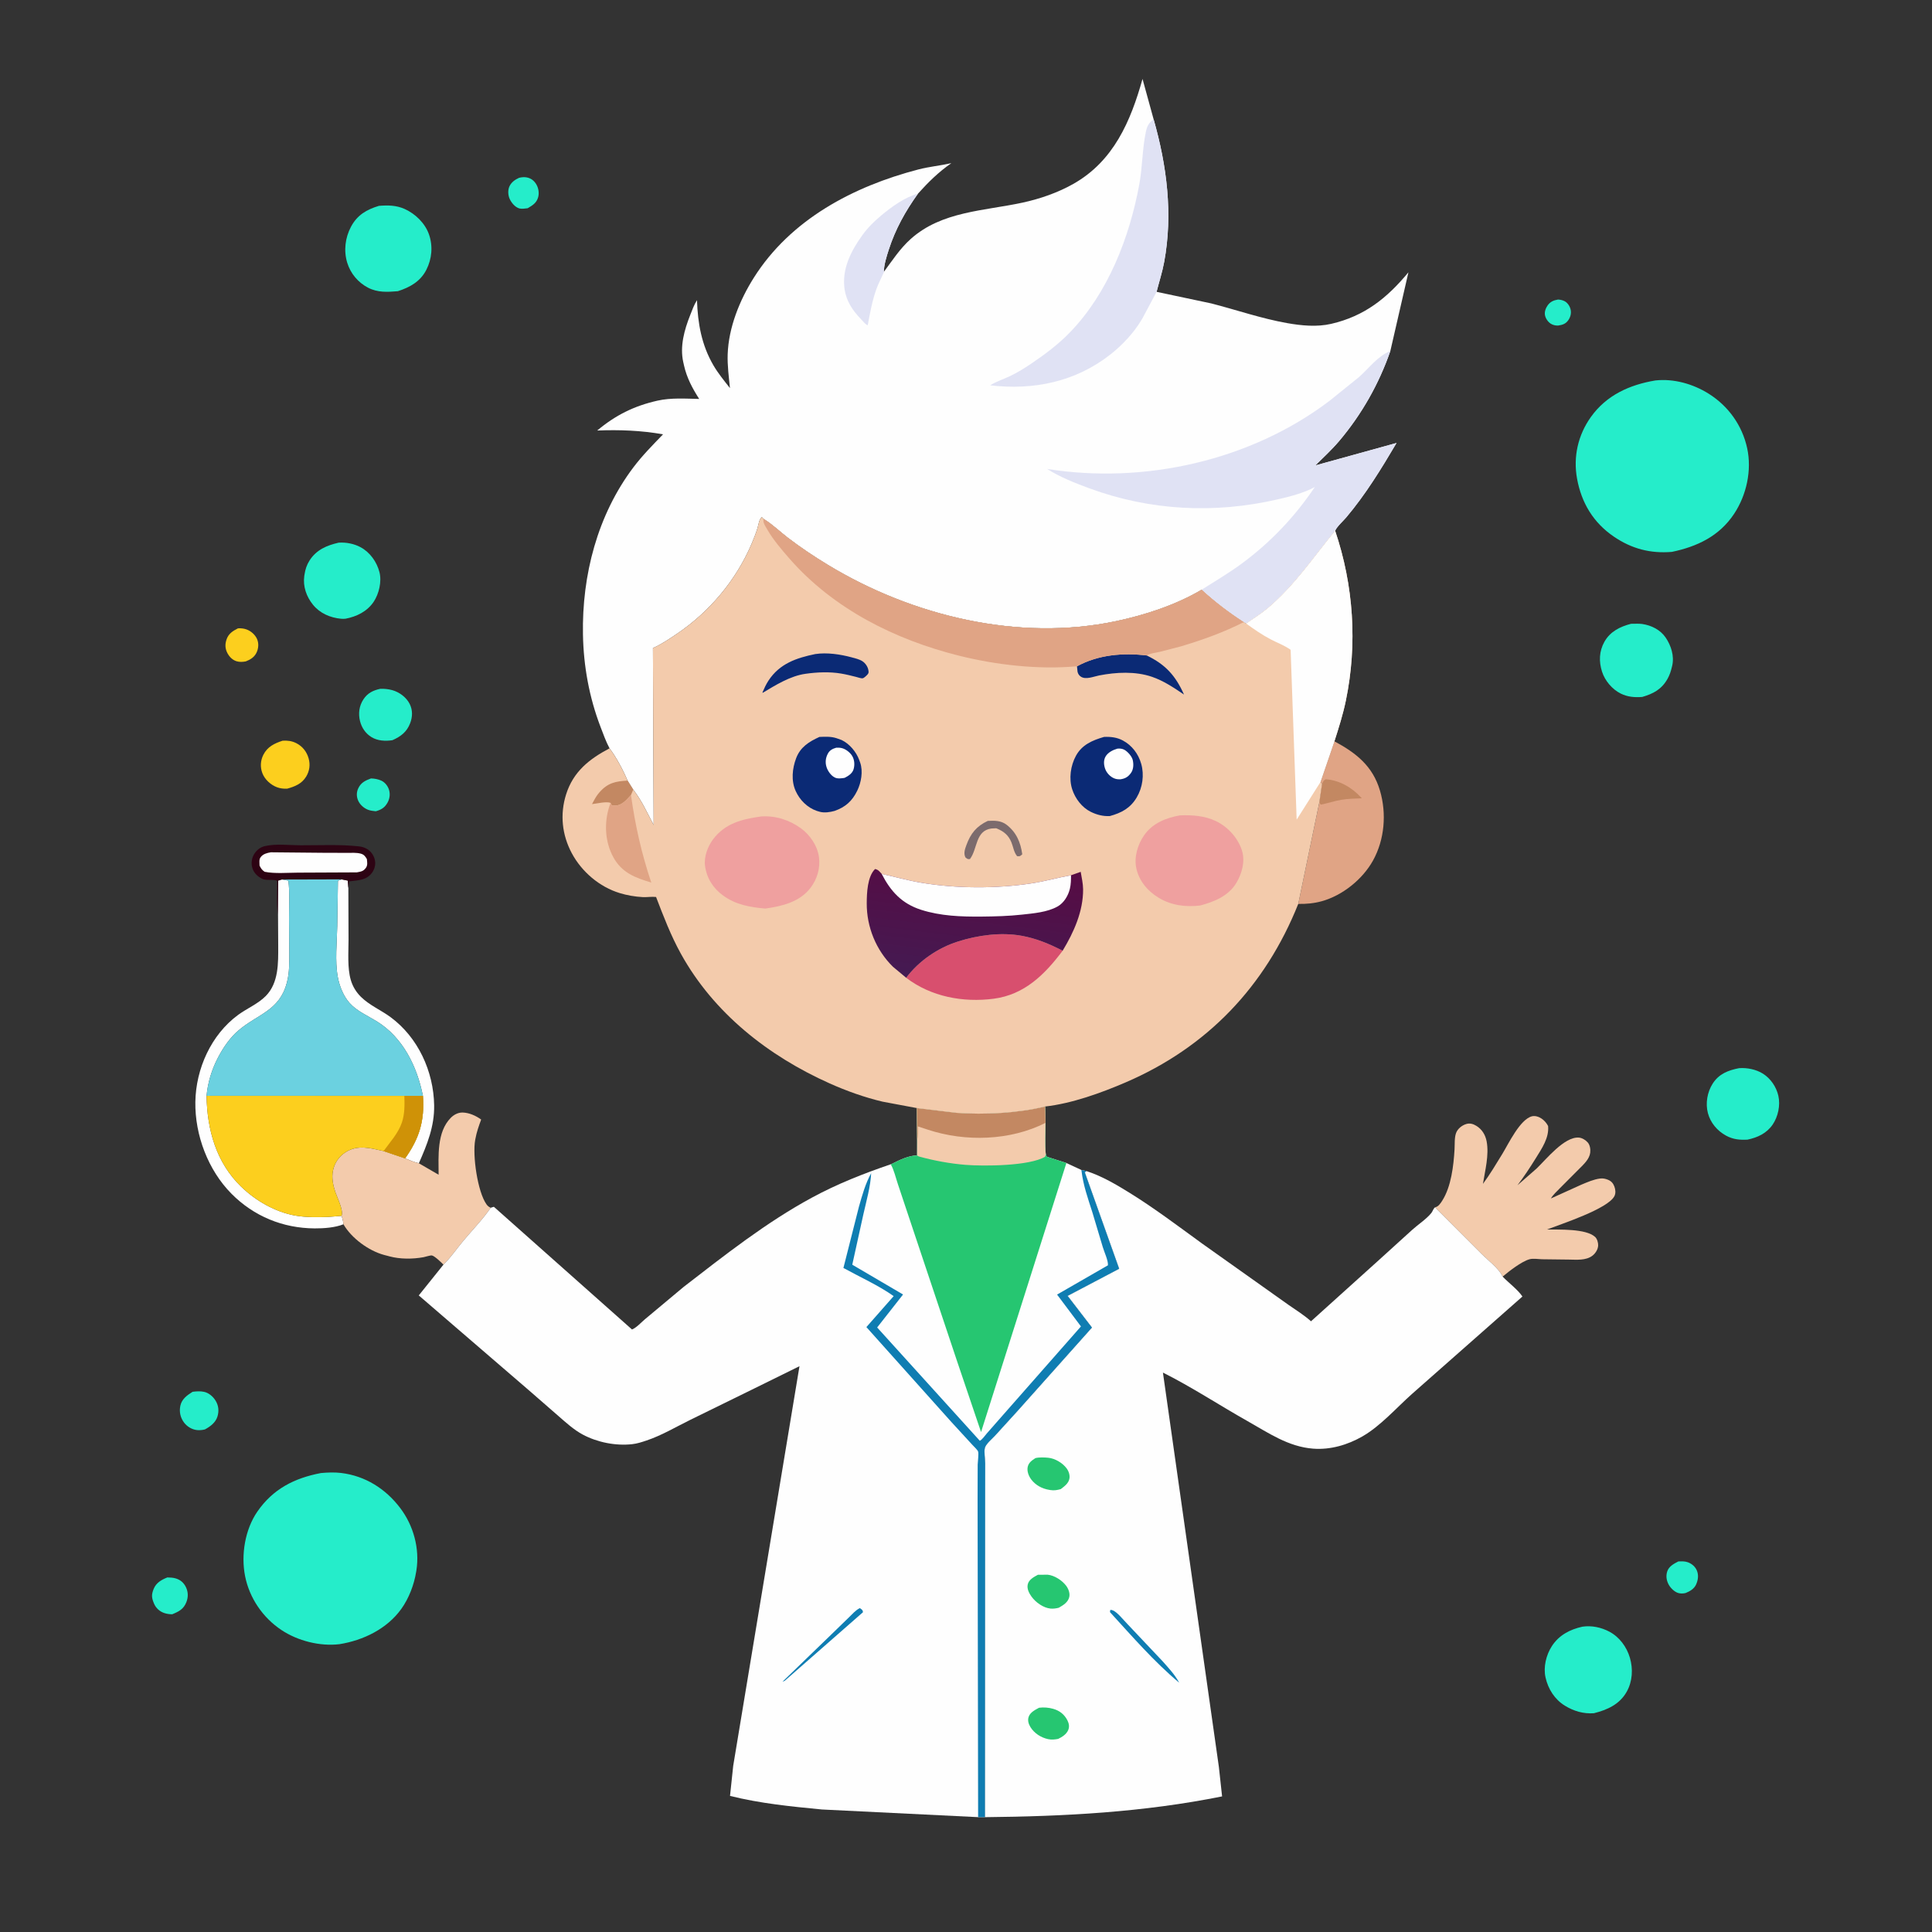 <svg width="300" height="300" xmlns="http://www.w3.org/2000/svg">
 <rect width="100%" height="100%" fill="#333333" stroke="none"/>
 <defs>
  <linearGradient y2="1.082" x2="0.295" y1="-0.286" x1="0.629" id="gradient_0">
   <stop stop-color="#5B0840" offset="0"/>
   <stop stop-color="#431B53" offset="1"/>
  </linearGradient>
 </defs>
 <g>
  <title>background</title>
  <rect fill="none" id="canvas_background" height="402" width="582" y="-1" x="-1"/>
 </g>
 <g>
  <title>Layer 1</title>
  <path id="svg_1" d="m825.675,158.75c1.156,0.03 2.554,0.35 3.575,0.904c1.62,0.879 2.869,2.881 3.178,4.666c0.338,1.946 -0.203,3.865 -1.349,5.454c-1.386,1.922 -3.083,2.418 -5.329,2.758c-1.372,0.057 -2.839,-0.278 -4,-1.049c-1.397,-0.927 -2.633,-2.72 -2.954,-4.374c-0.36,-1.855 0.351,-3.781 1.421,-5.289c1.382,-1.948 3.179,-2.683 5.458,-3.07z" transform="scale(0.293) " fill="#25EDCA"/>
  <path id="svg_2" d="m275.057,94.25c1.212,-0.32 2.62,-0.476 3.862,-0.272c2.382,0.393 4.116,1.689 5.331,3.76c1.143,1.949 1.57,4.566 0.963,6.745c-0.869,3.122 -2.934,4.322 -5.582,5.875c-1.335,0.138 -3.038,0.461 -4.346,0.115c-2.318,-0.614 -4.335,-3.118 -5.241,-5.214c-0.81,-1.873 -0.941,-4.439 -0.127,-6.338c0.966,-2.255 2.982,-3.696 5.14,-4.672z" transform="scale(0.293) " fill="#25EDCA"/>
  <path id="svg_3" d="m889.471,827.505c1.688,-0.061 3.378,-0.158 4.993,0.426c2.098,0.76 3.883,2.248 4.78,4.319c1.073,2.477 0.688,5.147 -0.407,7.536c-1.052,2.295 -3.311,3.566 -5.557,4.464c-1.214,0.298 -2.685,0.343 -3.893,-0.021c-2,-0.603 -4.046,-2.628 -5.034,-4.427c-1.21,-2.204 -1.565,-4.647 -0.766,-7.052c0.877,-2.638 3.563,-4.089 5.884,-5.245z" transform="scale(0.293) " fill="#25EDCA"/>
  <path id="svg_4" d="m196.601,412.547c1.844,0.047 3.772,0.385 5.461,1.154c2.005,0.913 3.556,2.951 4.149,5.038c0.641,2.259 0.285,4.639 -0.855,6.667c-1.49,2.648 -3.335,3.734 -6.193,4.53c-1.391,-0.154 -2.863,-0.286 -4.173,-0.807c-2.225,-0.883 -4.335,-2.766 -5.251,-5.002c-0.845,-2.061 -0.845,-4.209 0.08,-6.248c1.405,-3.101 3.743,-4.219 6.782,-5.332z" transform="scale(0.293) " fill="#25EDCA"/>
  <path id="svg_5" d="m126.125,332.994c1.566,-0.078 3.01,0.046 4.496,0.572c2.38,0.844 4.626,2.818 5.629,5.162c0.963,2.248 0.755,4.901 -0.278,7.093c-1.167,2.475 -3.26,3.74 -5.713,4.694c-1.65,0.314 -3.381,0.415 -5.009,-0.113c-2.091,-0.68 -3.725,-2.356 -4.723,-4.264c-1.261,-2.41 -1.329,-4.715 -0.457,-7.273c1.048,-3.073 3.288,-4.467 6.055,-5.871z" transform="scale(0.293) " fill="#FCCF1E"/>
  <path id="svg_6" d="m88.672,835.988c1.532,0.035 3.038,0.081 4.516,0.532c2.517,0.766 4.292,2.363 5.407,4.746c1.178,2.52 1.19,5.211 0.184,7.788c-1.464,3.75 -4.006,5.022 -7.508,6.445c-1.386,0.008 -2.785,-0.188 -4.107,-0.615c-2.479,-0.8 -4.486,-2.574 -5.513,-4.982c-1.335,-3.13 -1.467,-4.773 -0.187,-7.902c1.32,-3.226 4.153,-4.795 7.208,-6.012z" transform="scale(0.293) " fill="#25EDCA"/>
  <path id="svg_7" d="m102.059,737.604c2.015,-0.272 4.191,-0.411 6.191,0.045c2.476,0.564 4.685,2.514 5.992,4.633c1.6,2.592 1.897,5.497 1.008,8.405c-0.993,3.248 -3.775,5.283 -6.612,6.841c-1.366,0.369 -2.978,0.514 -4.388,0.34c-2.591,-0.319 -5.094,-1.838 -6.664,-3.9c-1.984,-2.608 -2.692,-5.739 -2.009,-8.968c0.758,-3.585 3.608,-5.574 6.482,-7.396z" transform="scale(0.293) " fill="#25EDCA"/>
  <path id="svg_8" d="m149.798,392.541c2.61,-0.139 4.88,0.117 7.246,1.321c3.254,1.657 5.473,4.469 6.492,7.979c0.974,3.356 0.541,6.714 -1.279,9.721c-2.323,3.84 -6.023,5.301 -10.109,6.418c-1.763,0.064 -3.624,-0.126 -5.284,-0.74c-3.353,-1.239 -6.535,-4.107 -7.821,-7.49c-1.22,-3.21 -1.015,-6.716 0.537,-9.758c2.199,-4.31 5.881,-6.032 10.218,-7.451z" transform="scale(0.293) " fill="#FCCF1E"/>
  <path id="svg_9" d="m201.515,365.049c2.019,-0.094 4.391,0.155 6.352,0.697c3.734,1.031 7.503,3.799 9.249,7.306c1.652,3.32 1.544,6.793 0.262,10.198c-1.745,4.636 -5.023,7.114 -9.414,9.028c-3.732,0.57 -7.802,0.378 -11.097,-1.635c-3.126,-1.908 -5.191,-4.979 -6.07,-8.503c-0.993,-3.985 -0.465,-8.051 1.798,-11.498c2.211,-3.367 5.113,-4.755 8.92,-5.593z" transform="scale(0.293) " fill="#25EDCA"/>
  <path id="svg_10" d="m181.066,466.04l3.264,0.653l0.284,3.887l0.099,27.384c-0.003,6.743 -0.677,14.846 1.181,21.339c0.979,3.419 2.82,6.448 5.336,8.944c4.544,4.507 10.595,7.017 15.693,10.761c14.644,10.755 22.87,28.79 23.165,46.775c0.182,11.115 -3.683,20.711 -8.112,30.706c-2.533,-0.598 -4.888,-1.612 -7.289,-2.591c7.587,-10.661 10.374,-19.949 9.44,-33.149c-3.104,-15.588 -10.567,-30.92 -24.443,-39.472c-4.859,-2.994 -10.49,-5.389 -14.369,-9.68c-3.337,-3.692 -5.402,-9.023 -6.3,-13.866c-1.571,-8.472 -0.44,-18.357 -0.281,-27.017l0.373,-23.964l1.959,-0.71z" transform="scale(0.293) " fill="#FEFEFE"/>
  <path id="svg_11" d="m147.351,484.757c-0.978,-5.454 -0.367,-12.277 -0.456,-17.887c-1.25,-1.044 -5.807,-0.056 -7.882,-1.091c-2.487,-1.24 -4.437,-3.055 -5.279,-5.778c-0.725,-2.345 -0.37,-5.17 0.901,-7.255c1.348,-2.213 3.208,-3.742 5.755,-4.342c5.813,-1.368 12.918,-0.455 18.915,-0.432c10.201,0.039 20.964,-0.547 31.102,0.597c1.498,0.169 3.072,0.679 4.343,1.498c2.136,1.376 3.649,3.74 4.022,6.246c0.321,2.155 -0.331,4.486 -1.618,6.224c-3.059,4.129 -7.378,3.932 -12.02,4.562l-0.52,3.481l-0.284,-3.887l-3.264,-0.653l-31.526,0.085l-2.093,0.625l-0.096,18.007z" transform="scale(0.293) " fill="#2D0313"/>
  <path id="svg_12" d="m143.529,451.689l28.556,0.267l12.005,0.028c2.309,0.01 4.814,-0.192 7.066,0.403c1.697,0.449 2.413,1.418 3.263,2.863c0.17,1.498 0.49,3.163 -0.393,4.5c-1.354,2.05 -2.728,2.143 -4.943,2.577l-31.341,0.143c-5.634,0.034 -12.004,0.623 -17.492,-0.453c-1.421,-0.962 -1.93,-1.742 -2.691,-3.267c-0.012,-1.614 -0.401,-3.245 0.646,-4.572c1.312,-1.662 3.342,-2.163 5.324,-2.489z" transform="scale(0.293) " fill="#FEFEFE"/>
  <path id="svg_13" d="m921.638,566.089c4.218,-0.316 9.037,0.643 12.642,2.906c4.109,2.579 7.137,7.049 8.192,11.77c1.117,4.999 -0.137,10.985 -3.008,15.194c-3.174,4.653 -8.008,6.908 -13.357,8.01c-4.178,0.212 -7.606,-0.09 -11.357,-2.125c-4.67,-2.533 -8.277,-6.817 -9.631,-11.969c-1.36,-5.168 -0.328,-11.128 2.561,-15.625c3.326,-5.175 8.19,-7.021 13.958,-8.161z" transform="scale(0.293) " fill="#25EDCA"/>
  <path id="svg_14" d="m864.406,330.586c1.956,0.042 3.957,-0.178 5.903,0.106c4.884,0.713 9.623,3.073 12.44,7.214c2.88,4.232 4.639,9.773 3.461,14.888l-0.174,0.706c-0.539,2.266 -1.138,4.157 -2.265,6.189c-3.1,5.591 -7.532,7.952 -13.45,9.667c-3.989,0.309 -7.74,0.021 -11.388,-1.787c-4.521,-2.24 -8.377,-6.802 -9.91,-11.59c-1.726,-5.397 -1.552,-10.835 1.247,-15.84c3.065,-5.48 8.308,-8.039 14.136,-9.553z" transform="scale(0.293) " fill="#25EDCA"/>
  <path id="svg_15" d="m179.492,287.592c3.918,-0.252 8.097,0.529 11.583,2.403c5.033,2.706 8.624,7.783 10.032,13.274c1.268,4.946 -0.257,11.448 -3.071,15.652c-3.432,5.125 -9.016,7.858 -14.915,8.972c-0.806,0.087 -1.566,0.099 -2.375,0.023c-5.747,-0.542 -11.18,-2.876 -14.877,-7.428c-3.465,-4.265 -5.388,-9.701 -4.609,-15.225l0.121,-0.763c0.416,-2.762 1.184,-5.162 2.714,-7.532c3.656,-5.66 9.142,-7.938 15.397,-9.376z" transform="scale(0.293) " fill="#25EDCA"/>
  <path id="svg_16" d="m147.351,484.757l0.096,-18.007l2.093,-0.625l3.277,0.568c0.849,6.521 0.321,13.7 0.369,20.292l0.134,18.129c0.007,4.898 0.075,10.231 -1.138,14.985l-0.195,0.78c-3.828,14.7 -15.408,16.564 -25.525,25.138c-4.658,3.948 -8.125,9.121 -10.947,14.483c-3.237,6.15 -5.44,13.318 -6.04,20.242c0.277,17.888 5.063,35.283 18.275,48.098c7.77,7.537 18.21,13.57 28.96,15.408c5.615,0.959 11.404,0.851 17.081,0.687l7.196,-0.56c0.563,1.469 0.897,2.879 1.018,4.444c-4.403,1.805 -10.519,2.211 -15.241,2.186c-16.825,-0.09 -32.234,-6.412 -44.075,-18.355c-12.396,-12.503 -19.423,-31.088 -19.156,-48.65c0.267,-17.565 8.352,-35.628 22.645,-46.13c4.729,-3.475 10.532,-5.826 14.671,-10.02c6.894,-6.983 6.61,-17.522 6.597,-26.644l-0.095,-16.449z" transform="scale(0.293) " fill="#FEFEFE"/>
  <path id="svg_17" d="m200.816,109.093c4.761,-0.384 9.24,-0.33 13.676,1.674c5.652,2.552 10.764,7.514 12.847,13.437c2.178,6.194 1.576,12.964 -1.397,18.796c-3.17,6.219 -8.718,9.251 -15.071,11.324c-5.519,0.463 -10.73,0.779 -15.816,-1.857c-5.277,-2.735 -9.295,-7.529 -11.035,-13.217c-1.937,-6.331 -1.102,-13.268 1.995,-19.078c3.337,-6.261 8.297,-9.107 14.801,-11.079z" transform="scale(0.293) " fill="#25EDCA"/>
  <path id="svg_18" d="m838.628,862.079c4.862,-0.728 9.971,0.363 14.283,2.649c5.339,2.83 9.174,8.061 10.866,13.794c1.756,5.946 1.393,12.544 -1.658,17.998c-3.773,6.741 -10.308,9.646 -17.42,11.431c-5.511,0.396 -10.661,-1.109 -15.357,-3.991c-5.42,-3.326 -8.9,-8.844 -10.268,-14.969c-1.225,-5.485 0.305,-11.88 3.342,-16.578c3.776,-5.841 9.574,-8.865 16.212,-10.334z" transform="scale(0.293) " fill="#25EDCA"/>
  <path id="svg_19" d="m699.809,414.445l7.389,-21.579c11.516,6.208 20.278,13.05 24.137,26.126c3.573,12.104 2.474,25.932 -3.678,37.037c-5.518,9.962 -16.178,18.553 -27.207,21.595c-4.115,1.135 -8.163,1.5 -12.418,1.419l11.186,-53.925l1.442,-9.718l-0.851,-0.955z" transform="scale(0.293) " fill="#E0A485"/>
  <path id="svg_20" d="m700.66,415.4c0.586,-1.194 0.681,-1.707 1.84,-2.408c7.187,0.385 14.009,4.362 18.775,9.606l0.415,0.464c-3.614,0.166 -7.364,0.211 -10.931,0.818c-3.644,0.62 -7.137,1.84 -10.759,2.548c-0.686,-0.817 -0.436,-0.374 -0.782,-1.31l1.442,-9.718z" transform="scale(0.293) " fill="#C38862"/>
  <path id="svg_21" d="m221.976,616.489l10.469,6.072c-0.014,-9.751 -1.046,-22.562 6.453,-30.16c1.657,-1.679 3.94,-2.876 6.348,-2.798c3.439,0.111 7.02,1.704 9.753,3.724c-1.243,3.354 -2.401,6.641 -3.043,10.173l-0.13,0.661c-1.478,8.155 1.233,27.374 5.989,34.089c0.621,0.876 1.278,1.408 2.267,1.825c-4.222,6.132 -9.711,11.751 -14.499,17.463c-3.501,4.178 -6.647,8.893 -10.564,12.677c-1.035,-1.049 -4.759,-4.7 -6.162,-4.871c-0.918,-0.112 -3.33,0.73 -4.405,0.924c-5.81,1.046 -12.383,1.084 -18.098,-0.454l-0.854,-0.239l-1.938,-0.497c-8.201,-2.218 -17.262,-8.848 -21.557,-16.259c-0.121,-1.565 -0.455,-2.975 -1.018,-4.444c1.173,-2.908 -2.309,-9.676 -3.3,-12.683c-1.194,-3.626 -1.979,-7.374 -1.254,-11.192c0.792,-4.171 3.202,-7.634 6.765,-9.907c6.428,-4.101 13.218,-2.091 20.08,-0.57l11.409,3.875c2.401,0.979 4.756,1.993 7.289,2.591z" transform="scale(0.293) " fill="#F3CBAC"/>
  <path id="svg_22" d="m760.499,639.841c1.792,-0.348 2.881,-2.036 3.851,-3.556c4.736,-7.425 5.994,-18.494 6.504,-27.126c0.156,-2.648 -0.105,-6.133 0.779,-8.62c0.833,-2.341 3.128,-4.163 5.462,-4.858c1.887,-0.563 3.643,-0.046 5.277,0.95c3.04,1.852 4.848,4.804 5.495,8.272c1.359,7.276 -0.822,15.315 -1.956,22.509c3.686,-4.998 7.031,-10.591 10.283,-15.902c3.223,-5.265 9.33,-18.278 15.686,-19.915c1.703,-0.439 3.805,0.289 5.198,1.281c1.465,1.044 2.538,2.293 3.361,3.874c0.582,6.239 -3.296,11.868 -6.474,16.987c-3.066,4.94 -6.248,9.774 -9.76,14.408l10.158,-8.884c5.079,-4.873 14.729,-16.983 22.387,-16.377c1.711,0.136 3.566,1.282 4.68,2.551c1.208,1.375 1.561,3.678 1.33,5.447c-0.454,3.48 -3.486,6.202 -5.823,8.548l-10.187,10.223c-1.626,1.694 -3.648,3.472 -4.825,5.49l16.177,-7.327c3.158,-1.312 6.509,-2.822 9.93,-3.244c1.428,-0.176 2.771,0.098 4.095,0.638c1.753,0.714 2.743,1.784 3.415,3.54c0.597,1.561 0.836,3.541 0.07,5.091c-3.348,6.776 -28.197,14.834 -35.759,17.742c6.494,0.121 20.57,-0.538 25.487,3.924c1.101,0.999 1.685,3.098 1.63,4.541c-0.077,2.038 -1.394,4.147 -2.97,5.372c-3.508,2.726 -8.504,2.143 -12.668,2.112l-14.082,-0.169c-2.089,-0.052 -4.659,-0.545 -6.675,0.002c-4.16,1.129 -10.874,6.376 -14.226,9.192c-1.927,-4.283 -7.821,-8.68 -11.201,-12.06l-24.649,-24.656z" transform="scale(0.293) " fill="#F3CBAC"/>
  <path id="svg_23" d="m121.587,580.713l102.54,0.036c0.934,13.2 -1.853,22.488 -9.44,33.149l-11.409,-3.875c-6.862,-1.521 -13.652,-3.531 -20.08,0.57c-3.563,2.273 -5.973,5.736 -6.765,9.907c-0.725,3.818 0.06,7.566 1.254,11.192c0.991,3.007 4.473,9.775 3.3,12.683l-7.196,0.56c-5.677,0.164 -11.466,0.272 -17.081,-0.687c-10.75,-1.838 -21.19,-7.871 -28.96,-15.408c-13.212,-12.815 -17.998,-30.21 -18.275,-48.098l12.112,-0.029z" transform="scale(0.293) " fill="#FCCF1E"/>
  <path id="svg_24" d="m121.587,580.713l102.54,0.036c0.934,13.2 -1.853,22.488 -9.44,33.149l-11.409,-3.875c3.496,-4.807 7.798,-9.452 9.727,-15.178c1.512,-4.484 1.445,-9.365 1.295,-14.029l-92.713,-0.103z" transform="scale(0.293) " fill="#CF9207"/>
  <path id="svg_25" d="m149.54,466.125l31.526,-0.085l-1.959,0.71l-0.373,23.964c-0.159,8.66 -1.29,18.545 0.281,27.017c0.898,4.843 2.963,10.174 6.3,13.866c3.879,4.291 9.51,6.686 14.369,9.68c13.876,8.552 21.339,23.884 24.443,39.472l-102.54,-0.036l-12.112,0.029c0.6,-6.924 2.803,-14.092 6.04,-20.242c2.822,-5.362 6.289,-10.535 10.947,-14.483c10.117,-8.574 21.697,-10.438 25.525,-25.138l0.195,-0.78c1.213,-4.754 1.145,-10.087 1.138,-14.985l-0.134,-18.129c-0.048,-6.592 0.48,-13.771 -0.369,-20.292l-3.277,-0.568z" transform="scale(0.293) " fill="#6BD1E0"/>
  <path id="svg_26" d="m877.288,201.627c9.806,-1.072 20.016,1.847 28.301,7.057c10.418,6.551 17.706,16.774 20.336,28.784c2.574,11.753 -0.315,24.908 -6.925,34.87c-7.802,11.758 -19.498,17.327 -32.952,20.142c-11.429,0.951 -21.333,-1.655 -30.798,-8.109c-10.84,-7.392 -17.141,-17.896 -19.469,-30.707c-2.103,-11.574 0.502,-23.087 7.324,-32.66c8.253,-11.58 20.512,-17.087 34.183,-19.377z" transform="scale(0.293) " fill="#25EDCA"/>
  <path id="svg_27" d="m170.078,780.66c3.503,-0.306 7.181,-0.47 10.677,-0.046c12.859,1.559 23.641,8.388 31.402,18.663c6.968,9.224 10.307,21.37 8.542,32.834l-0.148,0.889c-1.084,6.797 -3.84,14.045 -7.867,19.658c-7.605,10.595 -20.161,16.674 -32.762,18.692c-10.363,1.246 -22.107,-1.728 -30.792,-7.511c-9.865,-6.567 -16.953,-16.944 -19.252,-28.589c-2.214,-11.221 -0.042,-24.647 6.495,-34.129c8.305,-12.048 19.637,-17.775 33.705,-20.461z" transform="scale(0.293) " fill="#25EDCA"/>
  <path id="svg_29" d="m575.869,620.665l0.519,0.167c7.772,2.572 15.402,7.075 22.335,11.375c13.183,8.176 25.498,17.478 38.027,26.596l27.054,19.2l18.98,13.476c3.996,2.792 8.379,5.499 11.999,8.757l35.164,-31.711l18.512,-16.796c3.094,-2.802 7.513,-5.662 10.081,-8.864c0.594,-0.741 0.88,-1.686 1.42,-2.423l0.539,-0.601l24.649,24.656c3.38,3.38 9.274,7.777 11.201,12.06c3.13,3.281 8.03,6.878 10.489,10.551l-58.491,51.6c-8.28,7.363 -16.658,16.981 -26.27,22.515c-7.871,4.532 -17.011,7.213 -26.144,6.518c-13.173,-1.003 -23.645,-8.317 -34.819,-14.616c-14.917,-8.409 -29.529,-18.055 -44.802,-25.703l29.649,209.001l1.705,15.606c-41.674,8.397 -83.299,10.594 -125.692,11.011l0.1,-164.689l0.037,-22.846c-0.025,-2.048 -0.703,-6.396 -0.155,-8.248c0.613,-2.068 3.646,-4.554 5.139,-6.164l12.209,-13.401l39.394,-44.138l-12.907,-16.781l27.319,-14.383l-18.223,-51.122l0.982,-0.603z" transform="scale(0.293) " fill="#FEFEFE"/>
  <path id="svg_30" d="m588.375,853.25c0.708,-0.065 0.488,-0.111 1.247,0.141c2.393,0.792 5.937,5.329 7.808,7.218l18.637,19.717c3.201,3.633 6.568,7.139 8.855,11.443c-13.343,-11.136 -24.943,-24.591 -36.672,-37.393l0.125,-1.126z" transform="scale(0.293) " fill="#0F7DB2"/>
  <path id="svg_31" d="m550.654,905.041c2.532,-0.305 5.082,-0.118 7.532,0.585c3.389,0.973 5.916,2.953 7.522,6.135c0.807,1.6 1.131,3.31 0.44,5.021c-0.936,2.321 -3.218,3.732 -5.359,4.77c-1.854,0.342 -3.442,0.523 -5.308,0.13c-3.773,-0.795 -7.315,-3.069 -9.364,-6.359c-1.018,-1.633 -1.621,-3.58 -0.957,-5.485c0.843,-2.42 3.411,-3.64 5.494,-4.797z" transform="scale(0.293) " fill="#26C671"/>
  <path id="svg_32" d="m548.736,772.75c1.909,-0.515 4.851,-0.388 6.829,-0.188c3.561,0.36 7.493,2.701 9.637,5.53c1.166,1.539 1.9,3.619 1.542,5.563c-0.461,2.493 -2.694,4.071 -4.569,5.516c-1.927,0.524 -3.454,0.826 -5.449,0.516l-0.726,-0.124c-3.685,-0.595 -7.198,-2.447 -9.465,-5.479c-1.386,-1.854 -2.39,-4.397 -1.873,-6.735c0.498,-2.258 2.257,-3.404 4.074,-4.599z" transform="scale(0.293) " fill="#26C671"/>
  <path id="svg_33" d="m550.057,834.572l5.193,-0.032c3.566,0.344 7.706,3.05 9.808,5.895c1.178,1.594 2.078,3.9 1.616,5.908c-0.658,2.863 -3.208,4.349 -5.566,5.706c-1.348,0.355 -2.969,0.576 -4.358,0.442c-3.8,-0.366 -7.848,-3.272 -10.044,-6.296c-1.333,-1.834 -2.527,-4.113 -2.057,-6.434c0.533,-2.639 3.281,-4.033 5.408,-5.189z" transform="scale(0.293) " fill="#26C671"/>
  <path id="svg_34" d="m485.911,587.248l21.056,2.53c14.894,1.067 32.392,0.168 46.876,-3.358l0.223,8.664c-0.018,5.407 -0.419,11.196 0.149,16.553l0.535,1.379l10.399,3.337l7.958,3.687l2.762,0.625l-0.982,0.603l18.223,51.122l-27.319,14.383l12.907,16.781l-39.394,44.138l-12.209,13.401c-1.493,1.61 -4.526,4.096 -5.139,6.164c-0.548,1.852 0.13,6.2 0.155,8.248l-0.037,22.846l-0.1,164.689l-3.605,-0.018l-82.751,-4.063c-16.484,-1.588 -32.608,-3.18 -48.732,-7.193l1.689,-15.951l35.124,-211.786l-23.493,11.578l-34.474,16.909c-7.534,3.708 -15.176,8.258 -23.133,10.912c-2.536,0.846 -4.892,1.629 -7.564,1.927c-8.753,0.977 -18.503,-0.96 -26.25,-5.119c-4.741,-2.546 -8.926,-6.4 -12.966,-9.915l-15.596,-13.585l-58.287,-50.21l13.083,-16.311c3.917,-3.784 7.063,-8.499 10.564,-12.677c4.788,-5.712 10.277,-11.331 14.499,-17.463c0.543,-0.229 1.099,-0.356 1.668,-0.507l73.181,64.999c2.122,-0.718 5.04,-3.879 6.818,-5.376l20.602,-17.218c21.665,-16.749 43.702,-34.135 67.842,-47.223c13.54,-7.341 27.349,-12.772 41.883,-17.729c0.628,-0.186 0.337,-0.069 0.986,-0.408c3.606,-1.88 8.871,-4.318 12.994,-4.257l0.014,-8.109l-0.159,-16.999z" transform="scale(0.293) " fill="#FEFEFE"/>
  <path id="svg_35" d="m455.66,852.25l0.191,0.092c0.988,0.752 1.355,0.82 1.508,2.073l-41.472,36.335l-1.202,0.5l25.821,-24.978l9.411,-9.149c1.779,-1.722 3.507,-3.782 5.743,-4.873z" transform="scale(0.293) " fill="#0F7DB2"/>
  <path id="svg_36" d="m573.107,620.04l2.762,0.625l-0.982,0.603l18.223,51.122l-27.319,14.383l12.907,16.781l-39.394,44.138l-12.209,13.401c-1.493,1.61 -4.526,4.096 -5.139,6.164c-0.548,1.852 0.13,6.2 0.155,8.248l-0.037,22.846l-0.1,164.689l-3.605,-0.018l-0.282,-167.651l0.048,-19.174c0.031,-1.413 0.639,-5.877 0.207,-6.983c-0.346,-0.889 -2.264,-2.644 -2.936,-3.399l-11.207,-12.203l-45.044,-50.302l14.464,-16.417c-8.102,-5.717 -17.923,-10.127 -26.637,-14.92l8.228,-32.494c1.685,-5.919 3.45,-12.33 6.479,-17.714c-0.373,7.236 -2.543,14.687 -4.125,21.735l-5.891,26.745l26.913,15.787l-13.725,17.482l54.405,60.049c1.363,-0.703 2.745,-2.801 3.77,-3.968l8.627,-9.815l41.2,-46.821l-12.654,-16.88l26.958,-15.52c0.189,-2.485 -1.917,-6.942 -2.683,-9.483l-5.607,-18.715c-2.339,-7.33 -4.783,-14.116 -5.714,-21.83l-0.056,-0.491z" transform="scale(0.293) " fill="#0F7DB2"/>
  <path id="svg_37" d="m485.911,587.248l21.056,2.53c14.894,1.067 32.392,0.168 46.876,-3.358l0.223,8.664c-0.018,5.407 -0.419,11.196 0.149,16.553l0.535,1.379l10.399,3.337l-45.224,142.595l-12.745,-37.665l-23.323,-69.746l-8.01,-23.993c-1.124,-3.342 -2.052,-7.489 -3.771,-10.523c0.628,-0.186 0.337,-0.069 0.986,-0.408c3.606,-1.88 8.871,-4.318 12.994,-4.257l0.014,-8.109l-0.159,-16.999z" transform="scale(0.293) " fill="#26C671"/>
  <path id="svg_38" d="m485.911,587.248l21.056,2.53c14.894,1.067 32.392,0.168 46.876,-3.358l0.223,8.664c-0.018,5.407 -0.419,11.196 0.149,16.553l-0.297,1.356c-8.309,5.029 -32.764,5.093 -42.168,4.341c-8.189,-0.655 -16.619,-2.199 -24.54,-4.379c-0.684,-0.188 -0.465,-0.131 -1.154,-0.599l0.014,-8.109l-0.159,-16.999z" transform="scale(0.293) " fill="#F3CBAC"/>
  <path id="svg_39" d="m485.911,587.248l21.056,2.53c14.894,1.067 32.392,0.168 46.876,-3.358l0.223,8.664c-18.68,9.473 -42.447,10.159 -62.238,3.64l-5.422,-1.785c-0.025,2.382 0.156,4.976 -0.336,7.308l-0.159,-16.999z" transform="scale(0.293) " fill="#C38862"/>
  <path id="svg_40" d="m468.386,144.109c4.592,-6.153 8.468,-12.258 14.261,-17.457c16.42,-14.736 38.946,-14.855 59.353,-19.286c9.209,-1.999 18.603,-5.254 26.828,-9.903c21.364,-12.077 30.361,-33.187 36.67,-55.631l5.892,21.438c7.002,24.536 10.267,50.14 5.6,75.472c-1.007,5.467 -2.683,10.553 -4.043,15.915l28.989,6.146c13.439,3.454 26.519,8.01 40.21,10.434c7.599,1.346 15.772,2.141 23.354,0.385c17.617,-4.081 29.51,-13.549 40.92,-27.315l-9.583,41.698c-6.028,17.403 -15.212,33.647 -27.123,47.714c-3.874,4.575 -8.386,8.745 -12.657,12.954l43.051,-11.91c-8.068,13.677 -16.411,27.324 -26.685,39.479c-1.556,1.841 -4.952,4.872 -5.846,7.033c-11.726,14.249 -21.784,29.416 -36.13,41.354c-3.473,2.89 -7.347,5.23 -11.046,7.811l-1.253,-0.729c-8.006,-5.18 -15.3,-10.738 -22.331,-17.172c-13.616,8.04 -29.847,13.363 -45.265,16.635c-51.659,10.963 -108.014,-2.698 -152.614,-29.703c-7.398,-4.479 -14.559,-9.247 -21.428,-14.51c-3.973,-3.044 -7.945,-6.88 -12.161,-9.529l-0.741,-0.456l-0.867,-0.947c-1.506,1.216 -1.766,4.166 -2.329,5.972c-0.904,2.903 -2.062,5.806 -3.264,8.597c-8.216,19.07 -22.192,35.668 -39.371,47.267c-4.028,2.72 -8.292,5.616 -12.737,7.573l0.376,93.815c-3.423,-6.46 -6.287,-12.966 -10.828,-18.773l-3.014,-4.783c-2.273,-5.423 -5.991,-12.44 -9.534,-17.098c-1.889,-3.525 -3.312,-7.524 -4.746,-11.268c-6.023,-15.728 -9.042,-32.223 -9.349,-49.078c-0.569,-31.358 7.652,-63.287 26.713,-88.555c4.757,-6.305 10.256,-11.853 15.732,-17.523c-11.651,-2.062 -23.121,-2.481 -34.906,-2.012c9.778,-8.176 19.602,-13.054 32.006,-15.84c7.105,-1.595 14.81,-1.055 22.059,-0.897c-3.613,-5.638 -6.576,-11.182 -8.052,-17.752l-0.201,-0.923l-0.195,-0.834c-1.866,-8.388 0.568,-17.073 3.651,-24.861c1.079,-2.727 2.039,-5.496 3.632,-7.974c0.399,12.272 2.402,23.678 8.642,34.426c2.502,4.31 5.753,8.263 8.822,12.178c-0.58,-5.873 -1.411,-12.004 -1.207,-17.914c0.492,-14.224 6.307,-28.615 13.818,-40.532c19.512,-30.956 52.773,-48.46 87.277,-57.444c5.695,-1.483 11.673,-2.027 17.443,-3.325c-6.775,4.701 -12.213,10.069 -17.704,16.178c-6.63,9.246 -11.921,18.712 -15.442,29.603c-1.199,3.706 -2.552,7.951 -2.647,11.859z" transform="scale(0.293) " fill="#FEFEFE"/>
  <path id="svg_41" d="m468.386,144.109c0.063,0.293 0.059,0.122 -0.12,0.533c-1.23,2.836 -2.738,5.559 -3.784,8.475c-2.248,6.272 -3.404,12.729 -4.614,19.255l-0.592,-0.266c-1.082,-0.714 -2.204,-2.169 -3.116,-3.111c-4.299,-4.441 -7.622,-9.401 -8.551,-15.667c-1.589,-10.709 3.43,-20.431 9.49,-28.801c2.822,-3.897 6.072,-7.101 9.743,-10.187c5.438,-4.573 12.706,-9.88 19.633,-11.693c-6.63,9.246 -11.921,18.712 -15.442,29.603c-1.199,3.706 -2.552,7.951 -2.647,11.859z" transform="scale(0.293) " fill="#E0E2F4"/>
  <path id="svg_42" d="m611.39,63.269c7.002,24.536 10.267,50.14 5.6,75.472c-1.007,5.467 -2.683,10.553 -4.043,15.915l-7.527,14.112l-0.439,0.732c-4.049,6.834 -10.208,13.406 -16.44,18.303c-18.571,14.592 -40.722,19.09 -63.791,16.407c3.054,-1.934 6.564,-3.065 9.839,-4.569c4.111,-1.887 8.172,-4.378 11.921,-6.916c7.313,-4.951 14.354,-10.21 20.517,-16.577c20.19,-20.859 31.528,-50.182 36.748,-78.343c1.71,-9.226 1.576,-18.92 3.507,-27.985c0.628,-2.951 1.583,-4.85 4.108,-6.551z" transform="scale(0.293) " fill="#E0E2F4"/>
  <path id="svg_43" d="m736.837,186.004c-6.028,17.403 -15.212,33.647 -27.123,47.714c-3.874,4.575 -8.386,8.745 -12.657,12.954l43.051,-11.91c-8.068,13.677 -16.411,27.324 -26.685,39.479c-1.556,1.841 -4.952,4.872 -5.846,7.033c-11.726,14.249 -21.784,29.416 -36.13,41.354c-3.473,2.89 -7.347,5.23 -11.046,7.811l-1.253,-0.729c-8.006,-5.18 -15.3,-10.738 -22.331,-17.172c7.206,-4.589 14.363,-8.758 21.274,-13.862c15.314,-11.312 28.112,-24.785 38.712,-40.569c-5.898,3.231 -13.352,5.088 -19.866,6.585c-33.316,7.656 -67.429,5.96 -99.624,-5.902c-7.794,-2.872 -15.305,-5.829 -22.366,-10.253c51.571,8.185 107.756,-4.392 149.553,-36.027l15.75,-12.7c5.46,-4.851 9.698,-10.931 16.587,-13.806z" transform="scale(0.293) " fill="#E0E2F4"/>
  <path id="svg_44" d="m335.588,418.479c4.541,5.807 7.405,12.313 10.828,18.773l-0.376,-93.815c4.445,-1.957 8.709,-4.853 12.737,-7.573c17.179,-11.599 31.155,-28.197 39.371,-47.267c1.202,-2.791 2.36,-5.694 3.264,-8.597c0.563,-1.806 0.823,-4.756 2.329,-5.972l0.867,0.947l0.741,0.456c4.216,2.649 8.188,6.485 12.161,9.529c6.869,5.263 14.03,10.031 21.428,14.51c44.6,27.005 100.955,40.666 152.614,29.703c15.418,-3.272 31.649,-8.595 45.265,-16.635c7.031,6.434 14.325,11.992 22.331,17.172l1.253,0.729c3.699,-2.581 7.573,-4.921 11.046,-7.811c14.346,-11.938 24.404,-27.105 36.13,-41.354c9.781,28.959 11.877,60.057 5.673,90.039c-1.512,7.309 -3.778,14.453 -6.052,21.553l-7.389,21.579l0.851,0.955l-1.442,9.718l-11.186,53.925c-17.472,43.729 -48.263,76.008 -91.548,94.617c-13.05,5.61 -28.442,11.168 -42.641,12.76c-14.484,3.526 -31.982,4.425 -46.876,3.358l-21.056,-2.53l-18.127,-3.396c-9.538,-2.24 -19.154,-5.685 -28.091,-9.681c-32.48,-14.521 -61.481,-37.257 -78.886,-68.794c-5.294,-9.592 -9.207,-19.797 -13.112,-30.008c-2.334,-0.252 -4.709,0.179 -7.063,0.064c-4.027,-0.197 -8.331,-0.948 -12.194,-2.123c-10.723,-3.261 -20.128,-11.279 -25.402,-21.131c-5.208,-9.73 -6.35,-20.609 -3.02,-31.179c3.781,-12.002 12.265,-18.772 23.024,-24.402c3.543,4.658 7.261,11.675 9.534,17.098l3.014,4.783z" transform="scale(0.293) " fill="#F3CBAC"/>
  <path id="svg_45" d="m332.574,413.696l3.014,4.783l-1.197,2.845c-2.139,2.358 -4.696,5.484 -8.157,5.597l-1.984,-0.079l-0.723,-1.375c-2.204,-0.824 -7.325,0.416 -9.785,0.682l1.161,-2.149c0.815,-1.502 1.661,-2.816 2.789,-4.1c4.42,-5.031 8.454,-5.838 14.882,-6.204z" transform="scale(0.293) " fill="#C38862"/>
  <path id="svg_46" d="m523.493,435.047c3.563,-0.177 6.963,-0.24 9.919,2.017c5.215,3.982 7.47,9.346 8.355,15.686c-1.241,1.065 -1.116,1.111 -2.732,1c-1.774,-2.18 -2.009,-4.901 -3.061,-7.437c-1.498,-3.607 -3.908,-5.639 -7.428,-7.118l-0.602,-0.245l-2.551,0.121c-8.563,1.23 -7.216,10.661 -11.335,16.179c-1.34,0.197 -1.323,-0.041 -2.43,-0.862c-1.037,-2.176 -0.277,-4.312 0.509,-6.472c2.25,-6.185 5.373,-10.075 11.356,-12.869z" transform="scale(0.293) " fill="#7C6B6D"/>
  <path id="svg_47" d="m432.091,346.629c6.14,-0.943 13.264,0.132 19.229,1.735c1.839,0.495 4.067,1.005 5.68,2.034c1.616,1.032 2.926,2.942 3.226,4.852c0.14,0.891 0.21,1.349 -0.345,2.061c-0.428,0.549 -1.912,1.982 -2.631,2.137c-0.835,0.179 -2.703,-0.499 -3.568,-0.718c-2.615,-0.664 -5.227,-1.309 -7.889,-1.761c-6.122,-1.038 -12.79,-0.754 -18.908,0.125c-8.059,1.113 -15.877,5.994 -22.711,10.1l-0.078,-0.261c0.931,-2.166 1.89,-4.269 3.187,-6.247c5.889,-8.987 14.786,-11.992 24.808,-14.057z" transform="scale(0.293) " fill="#0B2A75"/>
  <path id="svg_48" d="m570.766,353.114c11.291,-6.169 24.413,-7.241 36.943,-5.744c9.965,4.809 15.25,10.642 19.773,20.716c-5.384,-3.612 -10.766,-7.284 -16.961,-9.398c-8.857,-3.022 -18.974,-2.483 -28.045,-0.718c-2.989,0.582 -7.081,2.405 -9.705,0.601c-0.944,-0.649 -1.436,-1.455 -1.713,-2.571l-0.292,-2.886z" transform="scale(0.293) " fill="#0B2A75"/>
  <path id="svg_49" d="m323.527,425.467l0.723,1.375l1.984,0.079c3.461,-0.113 6.018,-3.239 8.157,-5.597c2.226,16.014 5.607,31.056 10.764,46.401c-8.514,-2.548 -15.62,-5.175 -20.141,-13.476c-4.404,-8.085 -4.905,-18.053 -2.14,-26.746l0.555,-1.608l0.098,-0.428z" transform="scale(0.293) " fill="#E0A485"/>
  <path id="svg_50" d="m434.267,390.544c3.045,-0.102 5.998,-0.3 8.938,0.642l0.795,0.272l2.064,0.746c4.171,2.004 7.715,6.255 9.287,10.542l0.266,0.754l0.251,0.672c1.607,4.629 0.537,10.572 -1.567,14.888c-2.664,5.466 -6.27,8.687 -11.989,10.696c-2.409,0.662 -5.328,1.127 -7.785,0.478l-0.527,-0.153l-1.197,-0.353c-5.007,-1.752 -8.98,-5.767 -11.133,-10.538c-2.455,-5.443 -1.807,-11.909 0.254,-17.363c2.248,-5.948 6.838,-8.752 12.343,-11.283z" transform="scale(0.293) " fill="#0B2A75"/>
  <path id="svg_51" d="m443.196,396.25c0.993,-0.048 2.091,-0.005 3.054,0.249c2.075,0.547 4.3,2.32 5.391,4.149c1.225,2.053 1.398,4.725 0.731,7.003c-0.664,2.268 -2.807,3.607 -4.795,4.599c-1.708,0.235 -3.639,0.588 -5.243,-0.237c-1.964,-1.011 -3.633,-3.389 -4.296,-5.464c-0.792,-2.479 -0.514,-4.925 0.736,-7.222c0.977,-1.795 2.543,-2.537 4.422,-3.077z" transform="scale(0.293) " fill="#FEFEFE"/>
  <path id="svg_52" d="m585.095,390.542c3.503,-0.158 6.845,0.213 9.994,1.9c4.856,2.603 8.221,7.114 9.718,12.372c1.676,5.887 0.732,12.533 -2.39,17.806c-3.368,5.688 -8.123,8.198 -14.303,9.875c-3.607,0.141 -6.763,-0.66 -9.992,-2.229c-4.69,-2.279 -8.277,-7.019 -9.88,-11.922c-1.854,-5.675 -0.868,-12.599 1.969,-17.798c3.238,-5.936 8.766,-8.214 14.884,-10.004z" transform="scale(0.293) " fill="#0B2A75"/>
  <path id="svg_53" d="m592.196,396.75c1.263,-0.134 2.64,0.003 3.759,0.653c1.787,1.038 4.002,3.519 4.413,5.597c0.464,2.343 0.341,4.891 -1.138,6.839c-1.523,2.005 -3.02,2.812 -5.48,3.174c-1.176,0.011 -2.127,-0.05 -3.233,-0.492c-2.162,-0.864 -4.086,-2.929 -4.848,-5.129c-0.715,-2.068 -0.9,-4.461 0.223,-6.428c1.269,-2.223 3.95,-3.534 6.304,-4.214z" transform="scale(0.293) " fill="#FEFEFE"/>
  <path id="svg_54" d="m480.244,518.185c6.704,-8.918 16.758,-15.822 27.41,-19.205c10.567,-3.355 22.766,-5.038 33.76,-3.056c7.767,1.4 14.77,4.334 21.75,7.916c-9.432,12.571 -20.219,23.327 -36.57,25.452c-16.124,2.096 -33.193,-1.03 -46.35,-11.107z" transform="scale(0.293) " fill="#D84F6E"/>
  <path id="svg_55" d="m625.31,432.118c6.554,-0.249 13.194,0.173 19.206,3.088c6.285,3.048 11.656,8.967 13.72,15.692c1.727,5.63 -0.042,12.032 -2.98,16.961c-4.171,6.997 -11.785,10.066 -19.259,12.035c-7.672,0.879 -15.14,-0.038 -21.82,-4.039c-5.851,-3.505 -10.391,-8.774 -11.927,-15.5c-1.365,-5.975 0.632,-12.658 4.038,-17.612c4.421,-6.43 11.619,-9.325 19.022,-10.625z" transform="scale(0.293) " fill="#EFA09F"/>
  <path id="svg_56" d="m403.368,432.691c7.544,-0.522 14.916,1.811 21.042,6.236c4.894,3.535 8.827,9.342 9.619,15.366c0.758,5.776 -0.938,11.585 -4.465,16.207c-5.774,7.566 -15.123,9.761 -24.035,11.012c-8.065,-0.735 -15.536,-2.001 -22.271,-6.884c-5.344,-3.875 -8.717,-9.183 -9.62,-15.77c-0.65,-4.745 1.436,-10.291 4.27,-14.063c6.417,-8.546 15.492,-10.698 25.46,-12.104z" transform="scale(0.293) " fill="#EFA09F"/>
  <path id="svg_57" d="m707.577,281.274c9.781,28.959 11.877,60.057 5.673,90.039c-1.512,7.309 -3.778,14.453 -6.052,21.553l-7.389,21.579l-12.627,19.931l-3.196,-90.009c-3.265,-2.339 -6.959,-3.638 -10.486,-5.485c-4.591,-2.403 -8.92,-5.395 -13.099,-8.443c3.699,-2.581 7.573,-4.921 11.046,-7.811c14.346,-11.938 24.404,-27.105 36.13,-41.354z" transform="scale(0.293) " fill="#FEFEFE"/>
  <path id="svg_58" d="m480.244,518.185l-6.997,-5.818c-8.976,-8.804 -13.968,-21.126 -13.904,-33.63c0.028,-5.491 0.323,-14.14 4.407,-18.19c1.818,0.406 2.257,1.259 3.514,2.593c6.92,1.504 13.721,3.444 20.708,4.629c18.821,3.191 39.841,3.259 58.755,0.384c7.011,-1.066 13.88,-3.049 20.872,-4.285l5.135,-1.824c0.507,3.019 1.255,6.233 1.272,9.288c0.066,11.636 -4.917,22.729 -10.842,32.508c-6.98,-3.582 -13.983,-6.516 -21.75,-7.916c-10.994,-1.982 -23.193,-0.299 -33.76,3.056c-10.652,3.383 -20.706,10.287 -27.41,19.205z" transform="scale(0.293) " fill="url(#gradient_0)"/>
  <path id="svg_59" d="m467.264,463.14c6.92,1.504 13.721,3.444 20.708,4.629c18.821,3.191 39.841,3.259 58.755,0.384c7.011,-1.066 13.88,-3.049 20.872,-4.285c0.006,2.404 -0.039,4.779 -0.598,7.132c-0.875,3.678 -3.173,7.541 -6.548,9.422c-5.476,3.052 -12.737,3.624 -18.858,4.298c-7.104,0.782 -14.245,0.971 -21.389,1.037c-10.73,0.099 -21.746,-0.286 -32.043,-3.593c-10.217,-3.282 -16.081,-9.684 -20.899,-19.024z" transform="scale(0.293) " fill="#FEFEFE"/>
  <path id="svg_60" d="m404.608,274.975l0.741,0.456c4.216,2.649 8.188,6.485 12.161,9.529c6.869,5.263 14.03,10.031 21.428,14.51c44.6,27.005 100.955,40.666 152.614,29.703c15.418,-3.272 31.649,-8.595 45.265,-16.635c7.031,6.434 14.325,11.992 22.331,17.172c-10.711,5.431 -21.867,9.42 -33.368,12.864l-11.28,2.914c-2.193,0.503 -4.854,0.701 -6.791,1.882c-12.53,-1.497 -25.652,-0.425 -36.943,5.744l-0.466,0.026c-20.201,1.78 -42.414,-0.74 -62.05,-5.644c-33.94,-8.475 -66.534,-24.808 -89.813,-51.39c-4.097,-4.678 -8.597,-9.949 -11.725,-15.329l-0.364,-0.635c-1.045,-1.803 -1.994,-3.023 -1.74,-5.167z" transform="scale(0.293) " fill="#E0A485"/>
 </g>
</svg>